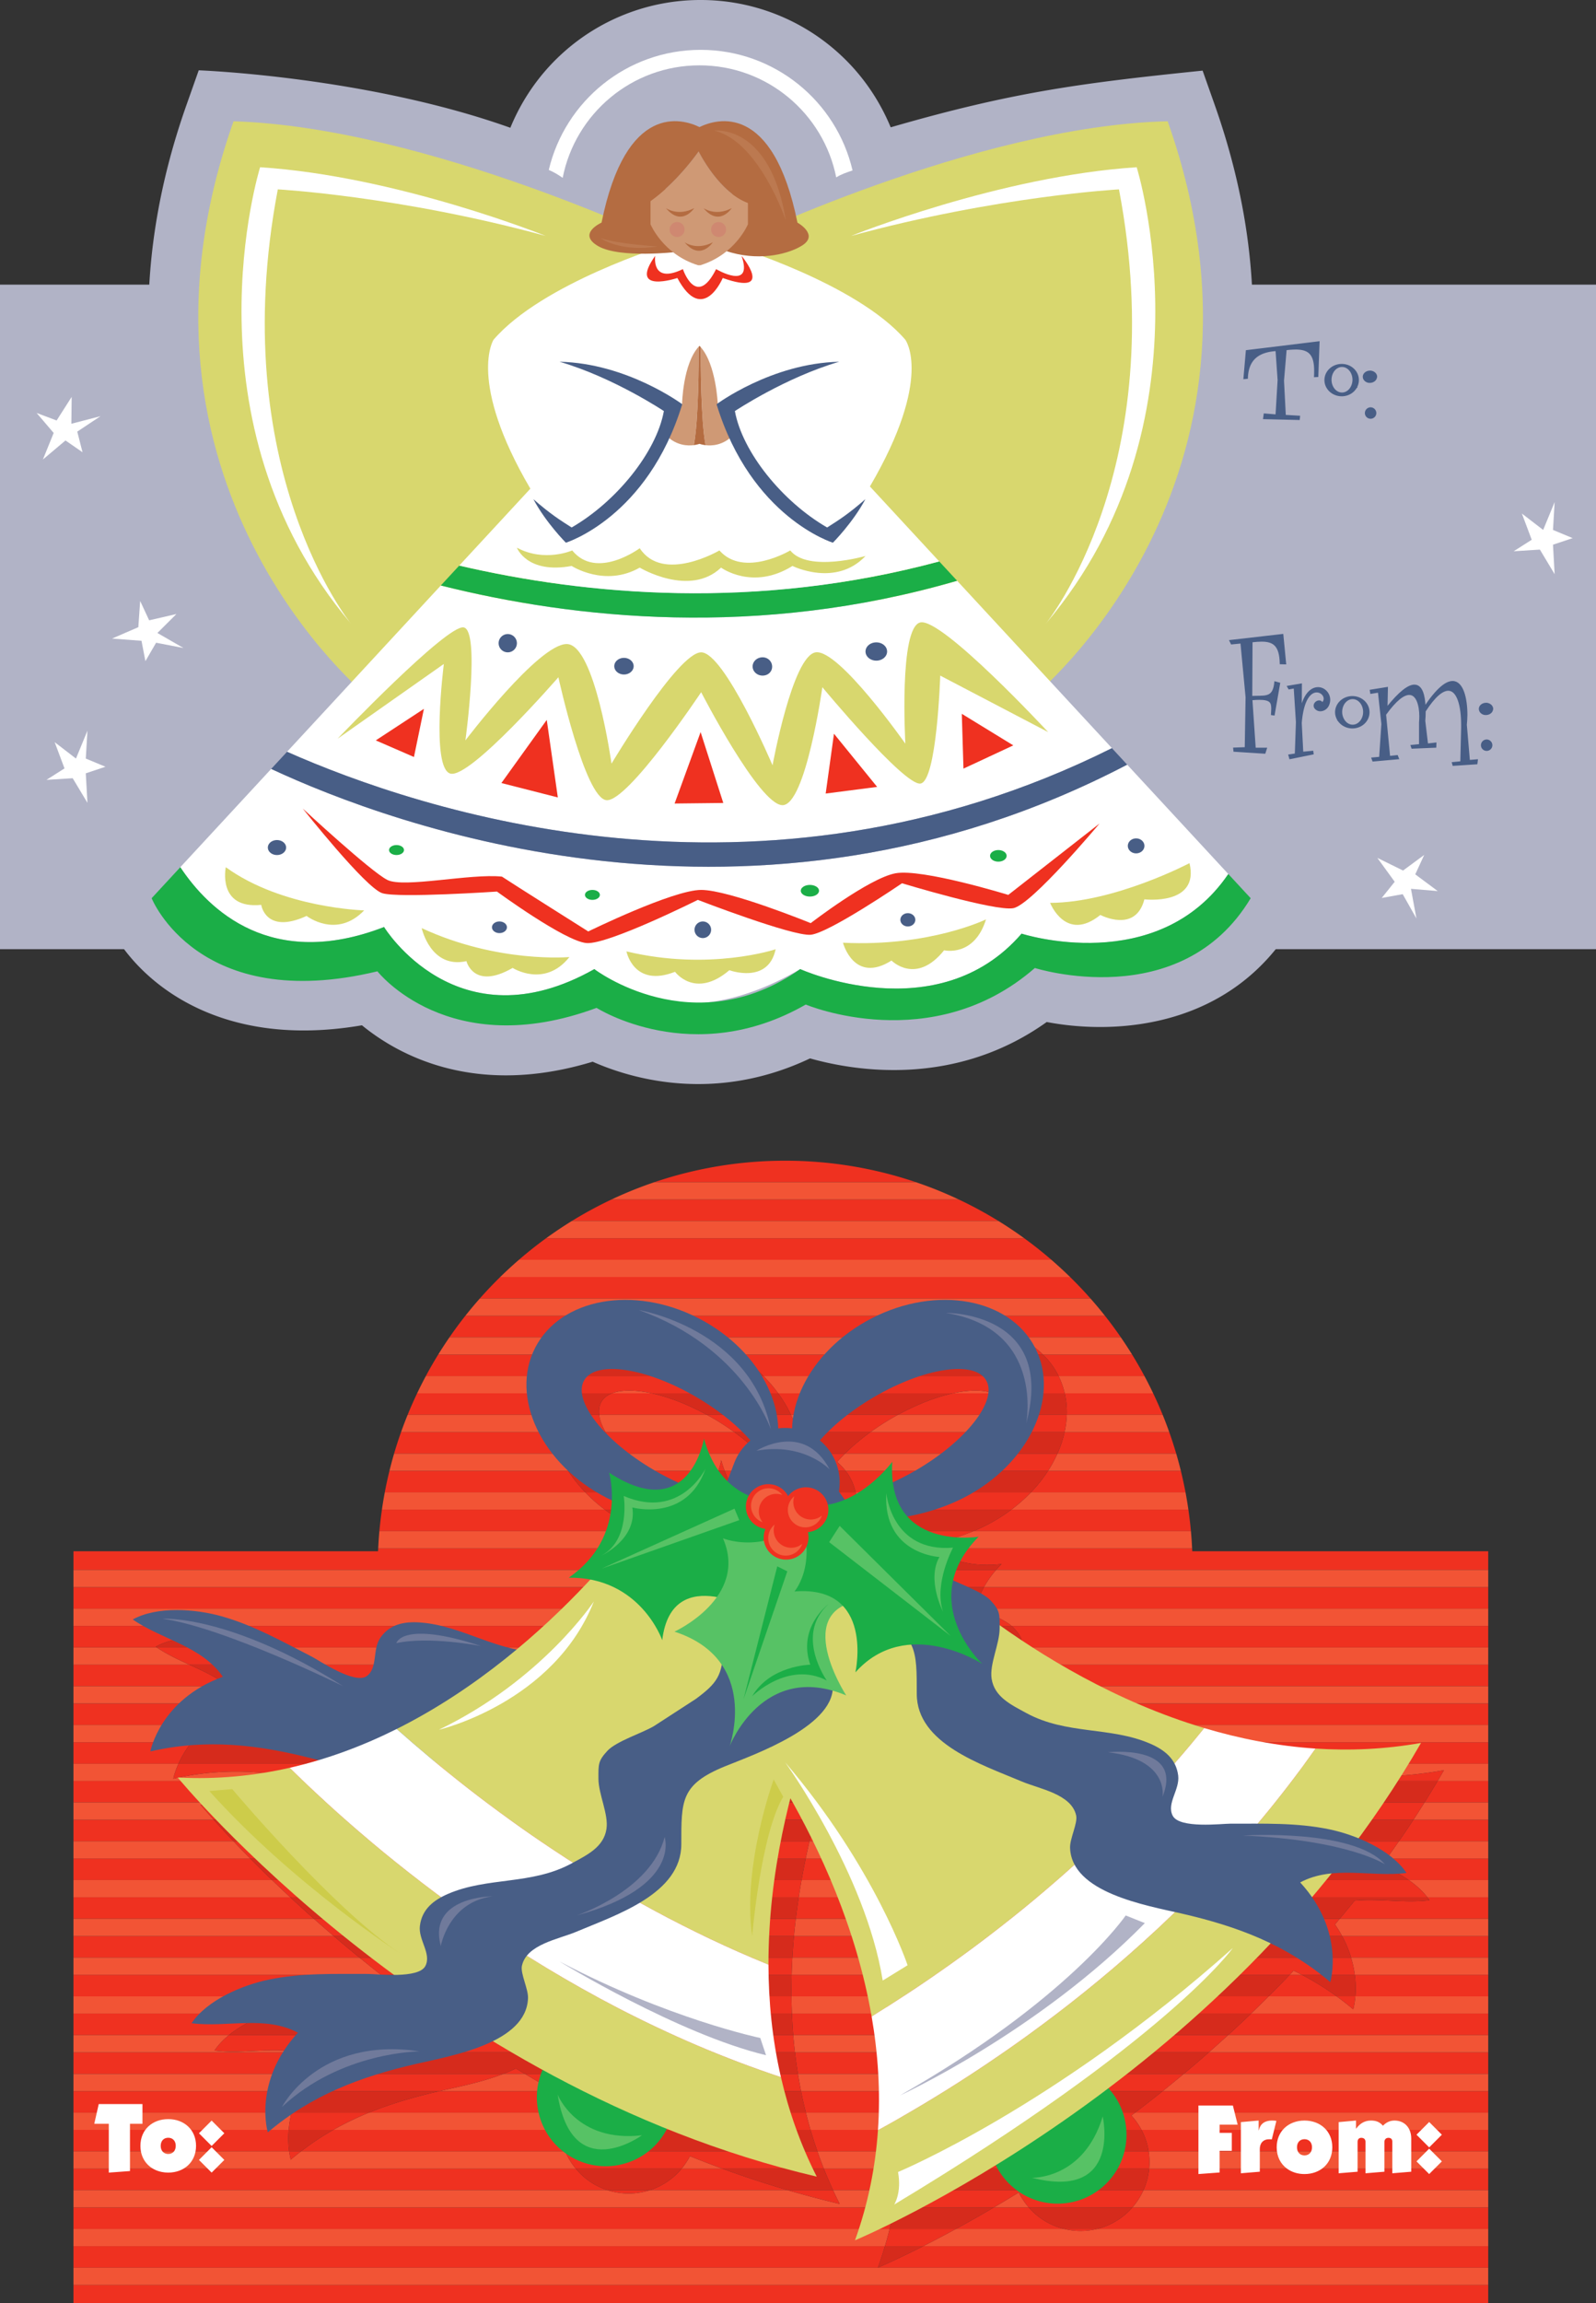 <svg xmlns="http://www.w3.org/2000/svg" width="374.457" height="540"><rect width="100%" height="100%" fill="#333333" stroke="none"/><path fill="#b1b3c6" d="M374.457 222.543H0V66.738h374.457v155.805"/><path fill="#b1b3c6" d="M131.61 12.82c-5.227 4.832-9.227 10.696-11.872 17.14-33.785-12.042-73.113-13.476-73.113-13.476l-2.848 8.055C37.38 42.621 34.81 59.27 34.81 74.352c0 40.832 18.867 70.183 31.804 85.5l-44.629 48.23 2.743 6.856c4.8 12.003 23.394 31.765 60.191 25.453 8.453 6.925 26.496 16.945 54.129 8.539 9.086 4.015 28.66 9.816 51.008-.774 10.472 2.953 33.953 6.867 55.527-8.531 16.445 3.129 43.234 1.387 57.875-23.016l4.508-7.515s-42.094-45.492-45.703-49.39c12.89-15.31 31.68-44.638 31.68-85.388 0-15.074-2.575-31.71-8.965-49.777l-2.82-7.98c-28.45 2.918-44.552 4.996-73.184 13.293-2.657-6.422-6.653-12.262-11.871-17.075A48.151 48.151 0 0 0 164.379 0a48.15 48.15 0 0 0-32.77 12.82"/><path fill="#485e86" d="m309.113 88.203-.62.031c.03-.457.03-.914.03-1.308 0-3.895-1.406-5.168-4.515-5.168a20 20 0 0 0-2.324.164l-.622 7.328.426 8.21 3.336.2-.062.621-8.215-.195.133-.95 2.78.227.49-8.246-.49-7c-3.667.23-6.71 1.668-6.87 6.512l-.656.062.558-6.41 16.914-2.062-.293 7.984"/><path fill="none" stroke="#485e86" stroke-width=".39" d="m309.113 88.203-.62.031c.03-.457.03-.914.03-1.308 0-3.895-1.406-5.168-4.515-5.168a20 20 0 0 0-2.324.164l-.622 7.328.426 8.21 3.336.2-.062.621-8.215-.195.133-.95 2.78.227.49-8.246-.49-7c-3.667.23-6.71 1.668-6.87 6.512l-.656.062.558-6.41 16.914-2.062zm0 0"/><path fill="#485e86" d="M317.344 90.148c-.375 1.204-1.332 2.079-2.48 2.079-1.473 0-2.65-1.442-2.65-3.172 0-1.77 1.177-3.207 2.65-3.207 1.472 0 2.652 1.437 2.652 3.207 0 .382-.067.75-.172 1.093.304.176.613.336.918.493a3.41 3.41 0 0 0 .367-1.524c0-1.996-1.703-3.597-3.828-3.597-2.13 0-3.864 1.601-3.864 3.597s1.735 3.602 3.864 3.602c1.543 0 2.855-.852 3.46-2.078a21.013 21.013 0 0 1-.917-.493"/><path fill="none" stroke="#485e86" stroke-width=".39" d="M317.344 90.148c-.375 1.204-1.332 2.079-2.48 2.079-1.473 0-2.65-1.442-2.65-3.172 0-1.77 1.177-3.207 2.65-3.207 1.472 0 2.652 1.437 2.652 3.207 0 .382-.067.75-.172 1.093.304.176.613.336.918.493a3.41 3.41 0 0 0 .367-1.524c0-1.996-1.703-3.597-3.828-3.597-2.13 0-3.864 1.601-3.864 3.597s1.735 3.602 3.864 3.602c1.543 0 2.855-.852 3.46-2.078a21.013 21.013 0 0 1-.917-.493zm0 0"/><path fill="#485e86" d="M322.879 88.496c-.098.621-.75 1.082-1.469 1.082h-.2c-.718-.066-1.276-.625-1.276-1.21v-.165c.101-.656.753-1.113 1.507-1.113h.164c.754.098 1.31.62 1.31 1.246 0 .031 0 .098-.036.16"/><path fill="none" stroke="#485e86" stroke-width=".39" d="M322.879 88.496c-.098.621-.75 1.082-1.469 1.082h-.2c-.718-.066-1.276-.625-1.276-1.21v-.165c.101-.656.753-1.113 1.507-1.113h.164c.754.097 1.31.62 1.31 1.246 0 .031 0 .098-.036.16zm0 0"/><path fill="#485e86" d="M321.574 97.984a1.137 1.137 0 0 1-1.148-1.144 1.16 1.16 0 0 1 1.148-1.145 1.16 1.16 0 0 1 1.145 1.145c0 .656-.524 1.144-1.145 1.144"/><path fill="none" stroke="#485e86" stroke-width=".39" d="M321.574 97.984a1.137 1.137 0 0 1-1.148-1.144 1.16 1.16 0 0 1 1.148-1.145 1.16 1.16 0 0 1 1.145 1.145c0 .656-.524 1.144-1.145 1.144zm0 0"/><path fill="#485e86" d="M300.453 155.547c-.101-4.121-1.508-5.3-4.453-5.3-.684 0-1.438.065-2.324.163l-.063 12.89v.067l1.18-.031c2.516-.035 4.055.062 4.383-3.371l.98.262-1.277 7.328-.488-.067c.03-.523.066-.98.066-1.375 0-1.468-.395-2.222-3.012-2.222-.492 0-1.078.03-1.8.097l.785 11.516h2.617l-.324 1.016-7.137-.457-.063-.59 2.715-.098.196-11.91-1.211-12.793-2.258.226-.324-.652 12.27-1.406.651 6.738-1.109-.031"/><path fill="none" stroke="#485e86" stroke-width=".39" d="M300.453 155.547c-.101-4.121-1.508-5.3-4.453-5.3-.684 0-1.438.065-2.324.163l-.063 12.89v.067l1.18-.031c2.516-.035 4.055.062 4.383-3.371l.98.262-1.277 7.328-.488-.067c.03-.523.066-.98.066-1.375 0-1.468-.395-2.222-3.012-2.222-.492 0-1.078.03-1.8.097l.785 11.516h2.617l-.324 1.016-7.137-.457-.063-.59 2.715-.098.196-11.91-1.211-12.793-2.258.226-.324-.652 12.27-1.406.651 6.738zm0 0"/><path fill="#485e86" d="M311.61 165.363c-.329.719-1.079 1.211-1.833 1.211-.394 0-.754-.133-1.082-.46a.926.926 0 0 1-.293-.653c0-.559.555-1.047 1.078-1.047.297 0 .56.133.723.488.39-.293.555-.683.555-1.078 0-.851-.817-1.668-1.832-1.668-1.442 0-3.242 1.668-3.7 7.364v-.036.036l.36 6.933 2.36-.226.062.488-5.332 1.082-.196-.723 1.504-.226.262-7.528-.523-8.113-1.274.23-.265-.46 3.078-.524-.035 5.988c.785-3.796 2.52-5.136 4.027-5.136 1.406 0 2.648 1.242 2.648 2.78 0 .427-.097.853-.293 1.278"/><path fill="none" stroke="#485e86" stroke-width=".39" d="M311.61 165.363c-.329.719-1.079 1.211-1.833 1.211-.394 0-.754-.133-1.082-.46a.926.926 0 0 1-.293-.653c0-.559.555-1.047 1.078-1.047.297 0 .56.133.723.488.39-.293.555-.683.555-1.078 0-.851-.817-1.668-1.832-1.668-1.442 0-3.242 1.668-3.7 7.364v-.036.036l.36 6.933 2.36-.226.062.488-5.332 1.082-.196-.723 1.504-.226.262-7.528-.523-8.113-1.274.23-.265-.46 3.078-.524-.035 5.988c.785-3.796 2.52-5.136 4.027-5.136 1.406 0 2.648 1.242 2.648 2.78 0 .427-.097.853-.293 1.278zm0 0"/><path fill="#485e86" d="M317.297 163.398c-2.129 0-3.863 1.606-3.863 3.598 0 .656.203 1.262.527 1.79a3.879 3.879 0 0 0 1.09-.333 3.598 3.598 0 0 1-.34-1.52c0-1.769 1.176-3.206 2.652-3.206 1.469 0 2.649 1.437 2.649 3.207 0 1.73-1.18 3.171-2.649 3.171-1.004 0-1.863-.675-2.312-1.652a3.879 3.879 0 0 1-1.09.332c.668 1.078 1.906 1.813 3.336 1.813 2.125 0 3.828-1.606 3.828-3.602 0-1.992-1.703-3.598-3.828-3.598"/><path fill="none" stroke="#485e86" stroke-width=".39" d="M317.297 163.398c-2.129 0-3.863 1.606-3.863 3.598 0 .656.203 1.262.527 1.79a3.879 3.879 0 0 0 1.09-.333 3.598 3.598 0 0 1-.34-1.52c0-1.769 1.176-3.206 2.652-3.206 1.469 0 2.649 1.437 2.649 3.207 0 1.73-1.18 3.171-2.649 3.171-1.004 0-1.863-.675-2.312-1.652a3.879 3.879 0 0 1-1.09.332c.668 1.078 1.906 1.813 3.336 1.813 2.125 0 3.828-1.606 3.828-3.602 0-1.992-1.703-3.598-3.828-3.598zm0 0"/><path fill="#485e86" d="m346.445 179.008-5.465.36-.132-.493 1.965-.195.195-7.953v-.817c0-4.48-1.012-8.148-3.207-8.148-1.371 0-3.203 1.41-5.496 4.972 0 .754-.032 1.54-.098 2.293l.656 5.496 1.961-.226-.031.816-5.465.23-.164-.491 1.965-.2v-5.265c.031-.457.066-.918.066-1.407 0-2.683-.754-5.234-2.554-5.234-1.309 0-3.141 1.309-5.63 4.774l.95 9.917 1.832-.199.23.59-5.855.524-.2-.555 1.802-.164.523-7.887-.816-7.558-1.801.292-.098-.585 3.863-.622-.101 4.778c3.078-3.863 5.137-5.336 6.512-5.336 1.703 0 2.324 2.293 2.421 5.105 2.88-4.32 5.004-5.957 6.543-5.957 2.356 0 3.274 3.926 3.274 7.723 0 .82-.067 1.605-.133 2.355l.723 8.442 1.863-.16-.098.785"/><path fill="none" stroke="#485e86" stroke-width=".39" d="m346.445 179.008-5.465.36-.132-.493 1.965-.195.195-7.953v-.817c0-4.48-1.012-8.148-3.207-8.148-1.371 0-3.203 1.41-5.496 4.972 0 .754-.032 1.54-.098 2.293l.656 5.496 1.961-.226-.031.816-5.465.23-.164-.491 1.965-.2v-5.265c.031-.457.066-.918.066-1.407 0-2.683-.754-5.234-2.554-5.234-1.309 0-3.141 1.309-5.63 4.774l.95 9.917 1.832-.199.23.59-5.855.524-.2-.555 1.802-.164.523-7.887-.816-7.558-1.801.292-.098-.585 3.863-.622-.101 4.778c3.078-3.863 5.137-5.336 6.512-5.336 1.703 0 2.324 2.293 2.421 5.105 2.88-4.32 5.004-5.957 6.543-5.957 2.356 0 3.274 3.926 3.274 7.723 0 .82-.067 1.605-.133 2.355l.723 8.442 1.863-.16zm0 0"/><path fill="#485e86" d="M350.14 166.215c0-.625-.554-1.149-1.308-1.246h-.164c-.75 0-1.406.46-1.504 1.113v.164c0 .59.559 1.145 1.277 1.211h.196c.722 0 1.375-.46 1.472-1.078.032-.066.032-.133.032-.164"/><path fill="none" stroke="#485e86" stroke-width=".39" d="M350.14 166.215c0-.625-.554-1.149-1.308-1.246h-.164c-.75 0-1.406.46-1.504 1.113v.164c0 .59.559 1.145 1.277 1.211h.196c.722 0 1.375-.46 1.472-1.078.032-.066.032-.133.032-.164zm0 0"/><path fill="#485e86" d="M349.945 174.719c0-.621-.523-1.145-1.144-1.145a1.16 1.16 0 0 0-1.145 1.145c0 .656.524 1.144 1.145 1.144.62 0 1.144-.488 1.144-1.144"/><path fill="none" stroke="#485e86" stroke-width=".39" d="M349.945 174.719c0-.621-.523-1.145-1.144-1.145a1.16 1.16 0 0 0-1.145 1.145c0 .656.524 1.144 1.145 1.144.62 0 1.144-.488 1.144-1.144zm0 0"/><path fill="#fff" d="m17.824 177.855-4.996-3.843 2.305 6.148-4.227 2.688 6.149-.383 3.46 5.765-.386-6.918 4.613-1.539-4.613-1.918.387-6.535-2.692 6.535m344.239-53.605-4.997-3.844 2.309 6.149-4.227 2.691 6.145-.387 3.46 5.766-.386-6.914 4.613-1.54-4.613-1.921.387-6.531-2.692 6.531M16.742 99.355l.074-6.3-3.53 5.535-4.692-1.766 4 4.688-2.528 6.226 5.297-4.465 4 2.766-1.234-4.84 5.453-3.62-6.84 1.776M36.93 148.41l4.465-4.445-6.399 1.476-2.113-4.543-.426 6.149-6.168 2.672 6.91.523.918 4.774 2.508-4.32 6.426 1.238-6.121-3.524m294.113 59.988 6.281.524-5.273-3.918 2.097-4.555-4.96 3.66-6.032-2.968 4.07 5.601-3.038 3.793 4.917-.887 3.22 5.7-1.282-6.95"/><path fill="#d8d76e" d="M157.625 57.52S100.238 29.863 54.793 28.434c-30.121 85.175 31.68 135.035 31.68 135.035l53.496-31.164m31.16-74.785s57.648-28.047 102.832-29.086c30.125 85.175-31.68 135.035-31.68 135.035l-53.492-31.164"/><path fill="#fff" d="M164.117 15.32c15.863 0 29.086 11.29 32.082 26.274 1.098-.723 2.465-1.172 3.828-1.63-3.773-16.202-18.297-28.276-35.648-28.276-17.309 0-31.805 12.011-35.625 28.156 1.144.476 2.223 1.125 3.262 1.855 2.957-15.035 16.203-26.379 32.101-26.379m96.762 160.094-36.317-39.246c-46.62 13.574-89.882 8.945-121.136 1.11l-36.078 38.988c31 13.73 110.703 40.472 193.53-.852"/><path fill="#fff" d="M264.46 179.285c-87.667 45.785-172.573 14.18-200.835 1l-21.32 23.043c6.754 10.16 21.457 24.207 47.804 14.024 0 0 17.141 28.043 49.34 9.867 0 0 17.137 18.176 48.301 0 0 0 32.2 14.543 51.934-8.313 0 0 31.945 10.317 48.504-13.98l-23.727-25.64"/><path fill="#485e86" d="m264.46 179.285-3.581-3.87c-82.828 41.323-162.531 14.581-193.531.85l-3.723 4.02c28.262 13.18 113.168 44.785 200.836-1"/><path fill="#1bae47" d="m224.563 136.168-4.196-4.531c-42.914 11.55-82.73 7.918-112.62.972l-4.321 4.668c31.254 7.836 74.515 12.465 121.136-1.109M88.55 227.738s16.75 21.422 51.419 8.57c0 0 22.59 14.41 49.078-.78 0 0 29.605 12.464 53.754-8.567 0 0 34.277 10.902 50.637-16.363l-5.25-5.672c-16.56 24.297-48.504 13.98-48.504 13.98-19.735 22.856-51.934 8.313-51.934 8.313-25.191 17.656-48.3 0-48.3 0-32.2 18.176-49.34-9.867-49.34-9.867-26.348 10.183-41.051-3.864-47.805-14.024l-6.727 7.27s10.906 27.265 52.973 17.14"/><path fill="#d8d76e" d="M79.203 173.203s25.707-26.875 29.602-26.098c3.898.782.39 26.489.39 26.489s17.14-22.59 23.762-22.59c6.621 0 10.516 28.043 10.516 28.043s15.582-26.098 21.035-26.098c5.453 0 16.75 26.489 16.75 26.489s4.672-25.708 10.125-26.489c5.453-.777 21.035 21.422 21.035 21.422s-1.559-27.266 3.504-28.433c5.066-1.168 29.996 25.71 29.996 25.71l-25.32-13.246s-.778 24.93-4.676 25.32c-3.895.387-22.98-22.593-22.98-22.593s-3.895 27.656-9.348 27.656c-5.453 0-19.086-26.488-19.086-26.488s-17.14 25.71-22.203 25.32c-5.063-.39-11.297-28.824-11.297-28.824s-20.645 23.762-25.317 22.594c-4.675-1.172-1.558-25.711-1.558-25.711l-24.93 17.527"/><path fill="#fff" d="M204.102 114.059c14.96-25.563 8.304-34.407 8.304-34.407C200.97 66.372 171.52 57.52 171.52 57.52h-.141c-8.234 7.398-15.246 0-15.246 0s-28.899 8.851-40.336 22.132c0 0-6.2 9.637 8.637 34.926l-16.688 18.031c29.89 6.946 69.707 10.579 112.621-.972l-16.265-17.578"/><path fill="#ef3120" d="M153.73 59.984s-1.039 6.754 6.493 3.118c0 0 3.117 9.347 7.789 0 0 0 8.828 5.195 5.972-3.118 0 0 8.051 9.61-4.414 5.196 0 0-4.672 11.164-10.644 0 0 0-11.688 3.894-5.196-5.196"/><path fill="#b46c41" d="M187.098 52.195c-5.746-28.363-18.977-24.351-22.98-22.402-4-1.95-17.231-5.961-22.981 22.402 0 0-5.844 2.598-.778 5.52 5.063 2.918 18.305 1.363 18.305 1.363l.652-3.508-4.418-15.582 9.22-8.468 9.218 8.468-4.414 15.582s-4.805 1.559 2.598 3.637c7.398 2.074 13.937.137 16.746-1.687 3.898-2.532-1.168-5.325-1.168-5.325"/><path fill="#cf9975" d="M163.91 35.512c-.992 1.398-5.48 7.492-11.285 11.625v5.449s2.922 7.074 11.168 9.605h.52c8.246-2.53 11.167-9.605 11.167-9.605v-5.012c-6.285-2.351-10.652-10.281-11.57-12.062"/><path fill="#b46c41" d="m179.7 40.926-1.821-5.711-13.566-4.543-13.051 1.555-3.504 8.18 1.168 8.96a26.427 26.427 0 0 0 3.699-2.23c5.805-4.133 10.293-10.227 11.285-11.625.918 1.781 5.285 9.71 11.57 12.062.852.317 1.739.54 2.66.625l1.56-7.273m-12.454 15.879s-2.922 4.476-6.625 0c0 0 2.793 2.011 6.625 0"/><path fill="#b46c41" d="M162.875 48.8s-2.922 4.481-6.625 0c0 0 2.793 2.013 6.625 0m8.809 0s-2.922 4.481-6.625 0c0 0 2.793 2.013 6.625 0"/><path fill="#fff" d="M199.695 55.313s34.797-14.024 66.996-16.102c0 0 18.696 59.727-21.293 106.988 0 0 29.602-36.355 17.137-101.797 0 0-28.566 1.559-62.84 10.91m-71.672.001S93.227 41.288 61.027 39.21c0 0-18.699 59.727 21.293 106.988 0 0-29.605-36.355-17.14-101.797 0 0 28.566 1.559 62.843 10.91"/><path fill="#cf8871" d="M160.613 53.816a1.754 1.754 0 1 1-3.508 0 1.753 1.753 0 0 1 3.508 0m9.739 0a1.754 1.754 0 1 1-3.508 0 1.753 1.753 0 0 1 3.508 0"/><path fill="#d8d76e" d="M52.977 203.328s-2.079 9.867 8.308 8.828c0 0 1.04 7.012 10.649 2.598 0 0 7.011 5.453 13.5-1.3 0 0-19.215-.517-32.457-10.126m45.964 14.282s2.075 9.609 10.493 7.742c0 0 1.687 6.882 10.843 1.59 0 0 7.489 4.777 13.32-2.551 0 0-16.742 1.53-34.656-6.782m48.036 5.454s1.687 8.601 11.402 4.789c0 0 4.695 6.476 12.75-.375 0 0 9.09 3.378 10.851-4.91 0 0-15.523 5.171-35.003.496m50.804-2.028s2.563 9.754 11.387 4.176c0 0 5.727 5.844 12.34-2.406 0 0 7.05 1.699 9.832-7.246 0 0-13.211 6.464-33.559 5.476m48.598-9.347s3.668 9.394 11.789 2.832c0 0 8.262 4.386 10.328-3.66 0 0 12.996 1.554 10.586-8.485 0 0-17.586 9.262-32.703 9.313"/><path fill="#ef3120" d="m257.992 193.07-21.426 16.75s-20.254-6.234-26.484-5.062c-6.234 1.168-19.867 11.683-19.867 11.683s-19.086-7.789-25.707-7.789c-6.621 0-26.488 9.739-26.488 9.739s-17.918-11.297-20.254-12.856c-7.403-.777-22.98 2.727-26.88.778-3.894-1.946-19.863-16.747-19.863-16.747s14.801 18.696 18.696 19.864c3.898 1.168 26.879-.39 26.879-.39s15.968 11.687 21.03 12.077c5.067.387 26.099-10.129 26.099-10.129s22.203 8.57 26.488 8.18c4.285-.39 21.422-12.074 21.422-12.074s21.816 6.62 26.101 5.844c4.285-.782 20.254-19.868 20.254-19.868"/><path fill="#1bae47" d="M94.785 199.305c0 .644-.785 1.168-1.754 1.168s-1.754-.524-1.754-1.168c0-.649.785-1.172 1.754-1.172s1.754.523 1.754 1.172m45.961 10.515c0 .645-.785 1.168-1.75 1.168-.969 0-1.754-.523-1.754-1.168 0-.644.785-1.168 1.754-1.168.965 0 1.75.524 1.75 1.168m51.418-.972c0 .75-.96 1.363-2.144 1.363-1.184 0-2.141-.613-2.141-1.363 0-.754.957-1.368 2.14-1.368 1.184 0 2.145.614 2.145 1.368m44.016-8.184c0 .754-.875 1.363-1.95 1.363-1.074 0-1.945-.609-1.945-1.363 0-.75.871-1.36 1.945-1.36 1.075 0 1.95.61 1.95 1.36"/><path fill="#485e86" d="M118.934 217.414c0 .754-.786 1.363-1.754 1.363-.97 0-1.75-.609-1.75-1.363s.78-1.363 1.75-1.363c.968 0 1.754.61 1.754 1.363m47.91.586a1.946 1.946 0 1 1-1.945-1.95 1.95 1.95 0 0 1 1.945 1.95m47.91-2.34c0 .863-.785 1.559-1.754 1.559-.965 0-1.75-.696-1.75-1.559 0-.86.785-1.555 1.75-1.555.969 0 1.754.696 1.754 1.555m53.754-17.332c0 .969-.871 1.754-1.95 1.754-1.074 0-1.945-.785-1.945-1.754s.871-1.754 1.946-1.754c1.078 0 1.949.785 1.949 1.754m-201.379.391c0 .969-.961 1.754-2.145 1.754-1.183 0-2.14-.786-2.14-1.754 0-.969.957-1.754 2.14-1.754 1.184 0 2.145.785 2.145 1.754"/><path fill="#ef3120" d="m117.637 183.594 10.644-14.805 2.598 18.18zm40.64 4.801 6.102-16.747 5.32 16.618zm37.391-16.36-1.945 14.024 12.074-1.559zm29.992-4.672.39 12.852 11.688-5.453zm-137.496 6.231 8.957 3.894 2.336-11.293zm0 0"/><path fill="#d8d76e" d="M121.273 128.41s2.336 6.235 12.852 4.285c0 0 7.79 5.063 15.969.39 0 0 11.687 7.013 19.086 0 0 0 7.402 5.454 16.75-.39 0 0 10.129 5.063 17.14-2.336 0 0-13.504 3.895-17.66-1.3 0 0-10.906 6.492-16.617 0 0 0-13.246 7.793-18.7-.52 0 0-10.124 7.531-15.84.52 0 0-6.491 2.855-12.98-.649"/><path fill="#cf9975" d="M163.93 81.285c-3.711 4.02-3.903 13.434-3.903 13.434l-3.504 7.594c2.27 2.144 4.782 2.246 6.27 2.05 1.133-6.054 1.152-19.515 1.137-23.078m1.61 23.094c-1.122-5.996-1.153-19.277-1.138-22.988 3.63 4.074 4 13.328 4 13.328l3.313 7.594c-2.223 2.097-4.672 2.242-6.176 2.066"/><path fill="#b46c41" d="M165.54 104.379c-.868-.106-1.423-.313-1.423-.313s-.512.192-1.324.297c1.133-6.054 1.152-19.515 1.137-23.078.062-.066.125-.137.187-.2.098.099.192.2.285.306-.015 3.71.016 16.992 1.137 22.988"/><path fill="#485e86" d="M131.29 84.816c15.878.348 28.776 9.961 28.776 9.961-8.117 26.563-27.3 32.465-27.3 32.465s-4.672-4.672-7.625-10.207c3.937 3.445 6.273 4.918 8.98 6.64 10.45-6.027 19.883-17.632 21.64-27.296 0 0-11.804-7.871-24.472-11.563m65.606 0c-15.88.348-28.774 9.961-28.774 9.961 8.113 26.563 27.297 32.465 27.297 32.465s4.672-4.672 7.625-10.207c-3.934 3.445-6.27 4.918-8.977 6.64-10.453-6.027-19.886-17.632-21.644-27.296 0 0 11.805-7.871 24.473-11.563"/><path fill="#bc7950" d="M167.625 30.64s13.047-1.75 16.746 21.036c0 0-6.23-18.504-16.746-21.035m-26.75 25.187s4.676 3.379 13.375 1.95c0 0-9.09-.52-13.375-1.95"/><path fill="#485e86" d="M121.273 150.809a2.142 2.142 0 1 1-4.284-.004 2.142 2.142 0 0 1 4.284.004m59.887 5.496c0 1.183-.95 2.097-2.242 2.097-1.29 0-2.336-.957-2.336-2.14 0-1.184 1.047-2.145 2.336-2.145 1.293 0 2.242 1.004 2.242 2.188m26.973-3.551c0 1.183-1.133 2.144-2.531 2.144-1.399 0-2.532-.96-2.532-2.144 0-1.184 1.133-2.14 2.532-2.14 1.398 0 2.53.956 2.53 2.14m-59.464 3.441c0 1.075-1.016 1.95-2.273 1.95-1.254 0-2.274-.875-2.274-1.95 0-1.074 1.02-1.949 2.274-1.949 1.257 0 2.273.875 2.273 1.95"/><path fill="#ef3120" d="M209.844 517.559H17.238v5.046H208.73c.422-1.683.79-3.367 1.114-5.046m54.347 1.5a16.073 16.073 0 0 1-6.8 3.546h91.78v-5.046h-83.483a16.552 16.552 0 0 1-1.497 1.5m-22.804-1.481c-.004-.008-.012-.012-.016-.02h-8.18a322.093 322.093 0 0 1-8.914 5.048h25.395a16.065 16.065 0 0 1-8.285-5.028M200.86 354.742c.464.684.933 1.324 1.394 1.926 1.754-.738 3.348-1.703 4.754-2.723h-6.047c-.027.27-.059.535-.102.797m30.688 2.798a40.713 40.713 0 0 1-3.152 1.456h51.023a93.77 93.77 0 0 0-.598-5.05H237.3a40.166 40.166 0 0 1-5.753 3.593m-82.613.613c-.426-.199-.856-.39-1.282-.613a39.908 39.908 0 0 1-5.75-3.594H89.61a97.908 97.908 0 0 0-.601 5.051h59.883c.02-.285.035-.57.043-.844m34.35 8.164c-.012-.097-.027-.195-.035-.296-.074.117-.14.23-.211.347.082-.015.164-.035.246-.05m-35.027-3.282H88.734c-.011.227-.027.45-.035.676H17.24v4.375h129.093a21.598 21.598 0 0 0 1.926-5.05m131.471.674-.035-.675h-60.308c6 5.219 15.605 3.664 15.605 3.664-.457.461-.883.926-1.285 1.387h115.465v-4.375H279.73M268.277 513.52h80.895v-5.051h-79.563a16.168 16.168 0 0 1-1.332 5.05m-74.987-5.05c.67 1.687 1.39 3.37 2.167 5.05h15.07c.254-1.69.461-3.374.621-5.05H193.29m-33.364 0a16.08 16.08 0 0 1-7.473 5.05h32.387a245.768 245.768 0 0 1-15.344-5.05h-9.57m-20.981 3.379a16.173 16.173 0 0 1-3.855-3.38H17.238v5.052H142.54a16.444 16.444 0 0 1-3.594-1.672m96.988-180.118c.144-1.152-.02-2.187-.532-3.062-.523-.895-1.37-1.555-2.48-1.988h-9.375c-3.895.86-8.367 2.57-12.899 5.05h25.286m-42.309 0a30.526 30.526 0 0 1 3-5.05h-14.047a31.077 31.077 0 0 1 3 5.05h8.047m-64.235-5.05H97.868a94.23 94.23 0 0 0-2.23 5.05h33.273a19.658 19.658 0 0 1 .48-5.05m120.902 5.05h22.5a91.262 91.262 0 0 0-2.234-5.05h-20.75a19.66 19.66 0 0 1 .484 5.05m-97.336-5.05h-9.375c-1.105.433-1.953 1.093-2.477 1.988-.511.875-.675 1.91-.53 3.062h25.284c-4.53-2.48-9.004-4.19-12.902-5.05m95.137 14.136h27.87a92.703 92.703 0 0 0-1.636-5.046h-24.555a25.855 25.855 0 0 1-1.68 5.046m-75.827-5.046h-30.2c.922 1.613 2.235 3.32 3.88 5.046h32.312c-1.703-1.703-3.719-3.41-5.992-5.046m25.98 5.046h32.316c1.645-1.726 2.958-3.433 3.88-5.046h-30.2c-2.273 1.636-4.285 3.343-5.996 5.046m-11.148-5.046c.476 1.68.765 3.37.855 5.046h3.297c.09-1.675.375-3.367.852-5.046h-5.004m-57.672 0H94.098a96.237 96.237 0 0 0-1.637 5.046h38.644a26.118 26.118 0 0 1-1.68-5.046m46.712 12.793a12.746 12.746 0 0 1 1.976-3.704h-8.086c.735 1.961 1.63 3.633 2.633 5.047h2.945l.528-1.344h.004m-25.766-3.702a59.19 59.19 0 0 0 7.086 4.855c.113.066.223.129.336.191h8.238c1.242-1.703 2.035-3.586 2.52-5.047h-18.18m91.504 5.047h36.277a101.564 101.564 0 0 0-1.097-5.047h-31.157a34.077 34.077 0 0 1-4.023 5.047m-28.485-2.133a26.84 26.84 0 0 0-.046 2.133h5.367c.113-.062.23-.125.34-.191a59.19 59.19 0 0 0 7.086-4.856h-27.735a12.726 12.726 0 0 1 2.348 5.047h10.82c1.172-1.246 1.82-2.133 1.82-2.133m-80.085-2.913h-41.93a93.363 93.363 0 0 0-1.098 5.046h47.051a33.825 33.825 0 0 1-4.023-5.047m72.683 186.805a96.05 96.05 0 0 0 1.633-5.016H17.238v5.047h331.934v-5.047H216.598c-6.66 3.372-10.61 5.016-10.61 5.016M126.586 393.16c1.14-.95 2.25-1.902 3.336-2.855h-12.625c3.031 1.101 6.074 2.195 9.289 2.855m125.391 2.195h97.195v-5.05h-105.11a190.014 190.014 0 0 0 7.915 5.05m-207.555-5.05H17.238v5.05h36.375c-2.75-2.097-5.972-3.57-9.191-5.05m34.121 4.515c.219.114.539.297.937.535h13.801c.242-1.699.356-3.52 1.32-4.925.028-.043.063-.082.094-.125H69.75c2.945 1.453 5.852 3.004 8.793 4.515m108.672 91.43h23.68a118.18 118.18 0 0 0-.684-5.05h-23.695c.199 1.679.425 3.363.699 5.05m-111.934-3.262c-1.672-.89-3.394-1.449-5.156-1.789H17.238v5.051h55.399a31.765 31.765 0 0 1 2.644-3.262m45.742 1.985c-.941.465-1.925.886-2.937 1.277h5.066c-.715-.426-1.425-.848-2.129-1.277m156.704 1.277h71.445v-5.05h-65.547a292.7 292.7 0 0 1-5.898 5.05m10.203-74.68c2.43.723 4.902 1.375 7.41 1.961h53.832v-5.047h-70.348a137.602 137.602 0 0 0 9.106 3.086m-242.989-3.086H17.238v5.047h24.63a24.498 24.498 0 0 1 3.073-5.047M186.11 477.16h23.398c-.324-1.7-.668-3.387-1.055-5.05h-22.648c.07 1.675.168 3.359.304 5.05m-123.121-5.05h-45.75v5.05h36.469c2.645-2.16 5.984-3.851 9.281-5.05m225.149 5.05h61.035v-5.05h-55.64a291.9 291.9 0 0 1-5.395 5.05M91.402 399.395h-3.87c1.57.488 2.98.613 3.87 0m177.731 5.05h80.039v-5.05h-90.14a166.727 166.727 0 0 0 10.1 5.05m-211.464-4.914c-.031-.047-.07-.09-.102-.136H17.238v5.05h31.664c2.27-1.86 5.141-3.593 8.766-4.914M266.32 495.34h82.852v-5.05h-76.379a331.913 331.913 0 0 1-6.473 5.05m-77.71-1.926c.148.64.312 1.281.472 1.926h22.477a113.47 113.47 0 0 0-.282-5.05h-23.336c.207 1.038.43 2.081.668 3.124M132.68 491.7c-.856-.466-1.703-.938-2.547-1.41H103.09c-5.84 1.339-11.328 2.933-16.527 5.05h45.039a15.925 15.925 0 0 1 1.078-3.64m-62.43-1.41H17.238v5.05h51.164a26.398 26.398 0 0 1 1.848-5.05M36.531 386.102c5.742-3.168 14.707-2.47 20.817-.754.992.277 1.972.586 2.937.918h74.11a191.368 191.368 0 0 0 5.199-5.051H17.238v5.05h19.547c-.082-.054-.172-.109-.254-.163m201.293-4.43c1.696 1.832 2.028 2.703 2.09 4.594h109.258v-5.051H237.34c.176.148.344.3.484.457m-93.929-4.93a25.492 25.492 0 0 0-5.067-.441 25.154 25.154 0 0 0 4.711-4.172H17.24v5.047h126.245c.133-.145.278-.293.41-.434m85.109.196c.172.078.351.156.535.238h119.633v-5.047H230.859a18.274 18.274 0 0 0-1.855 4.808m40.488 127.493h79.68v-5.051H267.82a16.02 16.02 0 0 1 1.672 5.05m-191.297-5.05a64.714 64.714 0 0 0-7.582 5.05h62.012a16.366 16.366 0 0 1-1.219-5.05h-53.21m-10.466 0H17.238v5.05H67.84a23.402 23.402 0 0 1-.11-5.05m124.06 5.051h19.66c.089-1.692.148-3.375.16-5.051h-21.442a105.093 105.093 0 0 0 1.621 5.05M349.172 540v-4.266H17.238V540h331.934m-98.109-240.59h-133.7a97.652 97.652 0 0 0-4.797 5.05h143.297a96.084 96.084 0 0 0-4.8-5.05M68.098 444.84h-50.86v5.05H73.66a321.62 321.62 0 0 1-5.562-5.05m267.285.695c-5.766.738-11.82-.465-17.574.11a252.285 252.285 0 0 1-3.489 4.246h34.852v-5.051h-14.285c.172.226.34.46.496.695m-148.668 4.355h14.683a178.525 178.525 0 0 0-2.117-5.05h-11.883c-.253 1.664-.48 3.348-.683 5.05M58.707 435.754H17.238v5.047h46.59a296.026 296.026 0 0 1-5.121-5.047m129.359 5.046h9.375a190.81 190.81 0 0 0-2.464-5.046h-5.938c-.348 1.656-.672 3.34-.973 5.047m136.067-3.387c2.234.91 4.441 2.04 6.387 3.387h18.652v-5.047h-23.828c-.403.555-.801 1.11-1.211 1.66M164.918 313.55h49.363c8.703-3.25 17.633-3.109 24.442 0h24.25a92.462 92.462 0 0 0-3.73-5.05h-150.06a94.484 94.484 0 0 0-3.726 5.05h35.023c6.81-3.109 15.739-3.25 24.438 0m20.766 153.485c0 .344.015.692.015 1.035h21.762a142.85 142.85 0 0 0-1.438-5.05h-20.28a151.772 151.772 0 0 0-.06 4.015m-96.3-4.015H17.238v5.05h78.75a329.654 329.654 0 0 1-6.605-5.05m228.613 5.05h31.176v-5.05h-31.309c.258 1.984.242 3.707.133 5.05m-15.406-5.05a275.56 275.56 0 0 1-4.934 5.05h15.95a65.731 65.731 0 0 0-8.149-5.05h-2.867m-62.285-172.7h-112.18a95.788 95.788 0 0 0-6.367 5.051h124.914a96.807 96.807 0 0 0-6.367-5.05M73.352 420.875c2.3-.52 4.562-1.121 6.785-1.79l-1.114-.292a144.383 144.383 0 0 0-5.125-1.219h-56.66v5.047h45.946a96.884 96.884 0 0 0 10.168-1.746m260.867 1.746h14.953v-5.047h-11.867a237.689 237.689 0 0 1-3.086 5.047m-143.387 5.399c-.309 1.21-.61 2.445-.902 3.695h2.933c-.68-1.266-1.36-2.504-2.031-3.695m137.378 3.695h20.962v-5.055h-17.547a233.182 233.182 0 0 1-3.414 5.055M50.125 426.66H17.238v5.055H54.79c-1.902-2-3.457-3.703-4.664-5.055m134.089-154.515a95.503 95.503 0 0 0-30.723 5.046h61.442a95.479 95.479 0 0 0-30.72-5.046M78.293 453.93H17.238v5.05h67.098a340.287 340.287 0 0 1-6.043-5.05m107.617 5.05h18.828c-.57-1.71-1.16-3.394-1.773-5.05h-16.68a151.92 151.92 0 0 0-.375 5.05m131.086 0h32.176v-5.05h-34.285a26.822 26.822 0 0 1 2.11 5.05M130.95 322.398a18.467 18.467 0 0 1 3.554-4.808h-31.688a93.443 93.443 0 0 0-2.906 5.05h30.922c.043-.081.074-.16.117-.242m75.348-4.808h-33.395a38.123 38.123 0 0 1 6.223 5.05h20.95a38.458 38.458 0 0 1 6.222-5.05m41.957 4.808.113.243h20.149a96.07 96.07 0 0 0-2.903-5.051H244.7a18.556 18.556 0 0 1 3.555 4.808m-23.31-41.168h-81.46a96.046 96.046 0 0 0-9.325 5.051h100.106c-3-1.847-6.11-3.535-9.32-5.05"/><path fill="#f25435" d="M17.238 535.734h331.93v-4.039H17.238Zm232.434-13.129h-25.395a294.725 294.725 0 0 1-7.68 4.043h132.575v-4.043H257.39c-2.54.625-5.192.622-7.72 0m-40.94 0H17.238v4.043h190.383a91.497 91.497 0 0 0 1.11-4.043m1.796-9.085h-15.07a96.693 96.693 0 0 0 1.55 3.214 228.29 228.29 0 0 1-12.167-3.214h-32.387a16.212 16.212 0 0 1-9.914 0H17.24v4.039h192.605a98.46 98.46 0 0 0 .683-4.04m28.499.528a341.048 341.048 0 0 1-5.836 3.512h8.18a16.199 16.199 0 0 1-2.344-3.512m26.661 3.512h83.484v-4.04h-80.895a16.184 16.184 0 0 1-2.59 4.04M161.21 506.695a16.841 16.841 0 0 1-1.284 1.774h9.57a255.544 255.544 0 0 1-7.633-2.93c-.203.39-.418.777-.652 1.156m32.079 1.774h17.858c.086-.875.164-1.75.223-2.621.035-.477.05-.946.078-1.418h-19.66c.469 1.347.969 2.695 1.5 4.039m76.321 0h79.562v-4.04h-79.68a16.08 16.08 0 0 1 .117 4.04m-136.984-4.039H70.613a60.05 60.05 0 0 0-2.394 1.925s-.211-.703-.38-1.925h-50.6v4.039h117.85a16.31 16.31 0 0 1-2.464-4.04m132.82-8.421c.075.082.153.164.227.246.855.976 1.57 2.027 2.148 3.125h81.352v-4.04H266.32c-.289.224-.586.45-.875.669m-197.043-.668H17.238v4.039H67.73c.102-1.238.31-2.594.672-4.04m63.2.001h-45.04a71.033 71.033 0 0 0-8.367 4.039h53.211a15.947 15.947 0 0 1 .196-4.04m58.566 4.04h21.441c.008-1.352-.008-2.7-.05-4.04h-22.477c.336 1.349.691 2.692 1.086 4.04m-2.227-9.089h23.336c-.105-1.353-.23-2.7-.382-4.04h-23.68c.219 1.344.457 2.691.726 4.04m-64.789-4.04h-5.066c-5.18 2.004-11.043 3.133-14.992 4.04h-.004 27.043c-2.371-1.33-4.7-2.68-6.98-4.04m-50.516 0H17.238v4.04H70.25a28.536 28.536 0 0 1 2.387-4.04m200.156 4.04h76.379v-4.04h-71.445a308.254 308.254 0 0 1-4.934 4.04m-222.461-9.52c.883-1.32 2.043-2.524 3.375-3.61H17.238v4.04h52.887c-6.398-1.24-13.277.405-19.793-.43m136.184.43h23.695c-.106-.673-.207-1.345-.32-2.012-.118-.68-.254-1.352-.383-2.028h-23.399c.11 1.344.25 2.692.407 4.04m97.109 0h65.547v-4.04h-61.035a323.077 323.077 0 0 1-4.512 4.04M68.477 470.535c7.68-1.59 15.398-1.297 23.18-1.324.902 0 3.495.254 6.183.234-.625-.457-1.235-.918-1.852-1.375h-78.75v4.04h45.75a40.145 40.145 0 0 1 5.489-1.575m249.023.582a65.822 65.822 0 0 0-3.895-3.047h-15.949a307.07 307.07 0 0 1-4.125 4.04h55.64v-4.04h-31.175c-.156 1.91-.496 3.047-.496 3.047m-131.695.993h22.648a145.16 145.16 0 0 0-.992-4.04h-21.762c.016 1.34.051 2.688.106 4.04M84.336 458.98H17.238v4.04h72.145c-1.73-1.36-3.41-2.704-5.047-4.04m219.187 3.067-.933.973h2.867a74.52 74.52 0 0 0-1.934-.973m-117.781.973h20.281c-.414-1.364-.84-2.708-1.285-4.04H185.91c-.074 1.34-.129 2.688-.168 4.04m132.121 0h31.309v-4.04h-32.176c.43 1.43.707 2.786.867 4.04m-131.578-9.09h16.68a173.888 173.888 0 0 0-1.567-4.04h-14.683c-.16 1.337-.305 2.684-.43 4.04m126.93-2.715c.633.914 1.187 1.82 1.672 2.715h34.285v-4.04H314.32c-.367.442-.734.887-1.105 1.325M73.66 449.89H17.238v4.04h61.055a348.108 348.108 0 0 1-4.633-4.04m-9.832-9.09h-46.59v4.04h50.86a314.429 314.429 0 0 1-4.27-4.04m271.059 4.04h14.285v-4.04H330.52c1.707 1.184 3.214 2.532 4.367 4.04m-147.489 0h11.883a197.021 197.021 0 0 0-1.84-4.04h-9.375c-.238 1.337-.46 2.68-.668 4.04M54.79 431.715H17.237v4.039h41.469a322.618 322.618 0 0 1-3.918-4.04m140.189 4.04c-.704-1.39-1.407-2.73-2.114-4.04h-2.933a177.407 177.407 0 0 0-.89 4.04h5.937m130.367 0h23.828v-4.04H328.21a257.646 257.646 0 0 1-2.867 4.04M47.078 423.152c5.52.301 10.887.09 16.106-.53H17.238v4.038h32.887c-2.004-2.234-3.047-3.508-3.047-3.508m284.547 3.508h17.547v-4.039h-14.953a246.125 246.125 0 0 1-2.594 4.04m-17.59-10.294c8.02.528 16.3.184 24.754-1.32-.492.848-.984 1.687-1.484 2.527h11.867v-4.043H295.34c6.031 1.414 12.277 2.414 18.695 2.836m-273.371.676s.262-1.426 1.203-3.512H17.238v4.043h56.66c-11.16-2.441-21.77-3.168-33.234-.531m238.16-8.559h70.348v-4.039h-80.04c3.13 1.43 6.36 2.785 9.692 4.04m-229.922-4.04H17.238v4.04h27.703a25.884 25.884 0 0 1 3.961-4.04m4.711-9.09H17.238v4.04h40.328c-1.128-1.598-2.472-2.91-3.953-4.04m205.418 4.04h90.14v-4.04h-97.194a184.646 184.646 0 0 0 7.054 4.04m-171.5 0h3.871c.008-.008.02-.012.032-.02 1.28-.922 1.62-2.414 1.847-4.02h-13.8c1.8 1.067 5.195 3.153 8.05 4.04m7.164-9.09c2.223-3.133 5.582-3.746 9.168-3.5 4.754.324 9.078 1.918 13.434 3.5h12.625c1.547-1.352 3.035-2.7 4.473-4.04h-74.11c3.262 1.122 6.387 2.524 9.465 4.04h24.945m145.231-2.855c1.324.94 2.71 1.898 4.137 2.855h105.109v-4.04H239.914c.008.356.012.743.012 1.184m-203.141-1.183H17.238v4.039h27.184c-2.64-1.211-5.27-2.442-7.637-4.04m200.555-5.05h111.832v-4.04H229.539c2.668 1.192 6.043 2.544 7.8 4.04m-93.855-4.039H17.238v4.039h122.356a190.517 190.517 0 0 0 3.89-4.04m87.376-5.046h118.312v-4.043H233.707a23.342 23.342 0 0 0-2.848 4.043m-84.527-4.043H17.238v4.043H143.54a22.094 22.094 0 0 0 2.793-4.043m71.948-6.136c.352.394.723.753 1.106 1.085h60.308a98.696 98.696 0 0 0-.277-4.039h-51.023a49.802 49.802 0 0 1-10.114 2.953m-69.391-2.953H89.009a98.714 98.714 0 0 0-.274 4.04h59.524c.351-1.415.547-2.778.633-4.04m14.323-6.305c1.133-.765 2.058-1.742 2.816-2.785h-8.238a60.573 60.573 0 0 0 5.422 2.785m50.308-.105a67.072 67.072 0 0 0 5.188-2.68h-5.367c.011.946.074 1.84.18 2.68m23.776 1.359h41.52a97.777 97.777 0 0 0-.668-4.039h-36.277a37.496 37.496 0 0 1-4.574 4.04m-62.633-1.649.937-2.39h-2.945a18.3 18.3 0 0 0 2.008 2.39m36.902-2.391h-10.82c.191.883.297 1.793.297 2.735 0 .441-.035.875-.086 1.304h6.047a32.118 32.118 0 0 0 4.562-4.039m-74.242 0h-47.05a91.61 91.61 0 0 0-.669 4.04h52.293a37.207 37.207 0 0 1-4.574-4.04m108.57-5.046h31.157a93.267 93.267 0 0 0-1.09-4.044h-27.871a29.998 29.998 0 0 1-2.196 4.043m-49.492-2.078c.742.614 1.41 1.313 1.996 2.078h27.735a44.806 44.806 0 0 0 4.426-4.043h-32.317a35.2 35.2 0 0 0-1.84 1.965m-27.199-.433c.242.89.52 1.715.82 2.511h8.086a12.842 12.842 0 0 1 1.989-2.078 33.897 33.897 0 0 0-1.844-1.965h-32.313a44.368 44.368 0 0 0 4.426 4.043h18.18c.484-1.468.656-2.511.656-2.511m-38.102-1.532H92.461a93.217 93.217 0 0 0-1.086 4.043h41.93a29.598 29.598 0 0 1-2.2-4.043m56.872.493a13.15 13.15 0 0 1 1.625-.118c.55 0 1.09.051 1.62.118.005-.164.016-.329.028-.493h-3.297c.008.164.02.329.023.493m61.797-5.539h24.555a89.516 89.516 0 0 0-1.535-4.04h-22.5a22.13 22.13 0 0 1-.52 4.04m-40.726-3.137a60.363 60.363 0 0 0-4.805 3.137h30.2c.824-1.442 1.34-2.81 1.492-4.04h-25.286c-.53.29-1.066.59-1.601.903m-16.945 3.137a26.59 26.59 0 0 1 1.523-4.04h-8.047a26.987 26.987 0 0 1 1.52 4.04h5.004m-24.642-3.137a60.88 60.88 0 0 0-1.6-.903h-25.286c.153 1.23.668 2.598 1.492 4.04h30.2a60.363 60.363 0 0 0-4.805-3.137m-38.551-.903H95.637a94.532 94.532 0 0 0-1.54 4.04h35.329a22.464 22.464 0 0 1-.516-4.04m1.922-9.09H99.91a93.042 93.042 0 0 0-2.043 4.04h31.524c.32-1.387.8-2.739 1.441-4.04m92.715 4.04h9.375c-2.227-.88-5.52-.852-9.375 0m-79.965 0h9.375c-3.852-.852-7.144-.88-9.375 0m106.227 0h20.75a88.822 88.822 0 0 0-2.043-4.04h-20.149a18.404 18.404 0 0 1 1.442 4.04m-49.735-4.04h-20.949a35.019 35.019 0 0 1 3.453 4.04h14.047a34.599 34.599 0 0 1 3.45-4.04m44.625-5.05h20.913a96.933 96.933 0 0 0-2.64-4.04h-24.25c2.25 1.028 4.273 2.38 5.976 4.04m-104.219-4.04h-35.023a93.12 93.12 0 0 0-2.64 4.04h31.687c1.703-1.66 3.723-3.012 5.976-4.04m32.422 4.04h33.395a41.585 41.585 0 0 1 3.672-2.137 40.59 40.59 0 0 1 4.312-1.902h-49.363a41 41 0 0 1 4.316 1.902c1.278.66 2.5 1.375 3.668 2.137m82.961-13.13H112.566a95.37 95.37 0 0 0-3.382 4.04h150.058a92.43 92.43 0 0 0-3.379-4.04m-9.191-9.089H121.758a95.56 95.56 0 0 0-4.395 4.04h133.7a97.538 97.538 0 0 0-4.391-4.04m-12.406-9.09H134.16a97.183 97.183 0 0 0-6.035 4.04h112.18a97.272 97.272 0 0 0-6.04-4.04m-19.331-9.09h-61.442a95.452 95.452 0 0 0-10.008 4.04h81.461a95.516 95.516 0 0 0-10.011-4.04"/><path fill="#d62b1c" d="M241.387 517.578a16.065 16.065 0 0 0 8.285 5.027h7.719a16.073 16.073 0 0 0 8.296-5.046h-24.316c.004.008.012.011.016.02m-31.543-.02a94.218 94.218 0 0 1-1.114 5.046h15.547a322.093 322.093 0 0 0 8.914-5.046h-23.347m21.703-160.019a40.166 40.166 0 0 0 5.754-3.595h-30.293c-1.406 1.02-3 1.985-4.754 2.723a42.01 42.01 0 0 1-1.395-1.926c.043-.262.075-.527.102-.797h-59.059a39.908 39.908 0 0 0 5.75 3.594c.426.223.856.414 1.282.613a21.65 21.65 0 0 1-.043.844h79.504a40.713 40.713 0 0 0 3.152-1.457m-85.215 10.547h87.375c.402-.461.828-.926 1.285-1.387 0 0-9.605 1.555-15.605-3.664h-71.13a21.598 21.598 0 0 1-1.925 5.05"/><path fill="#d62b1c" d="M183.285 366.316c-.082.016-.164.036-.246.051.07-.117.137-.23.211-.347.008.101.023.199.035.296m-13.789 142.153a245.768 245.768 0 0 0 15.344 5.05h10.617a100.728 100.728 0 0 1-2.168-5.05h-23.793m41.031 5.051h57.75a16.168 16.168 0 0 0 1.332-5.051h-58.46a94.726 94.726 0 0 1-.622 5.05m-50.601-5.05H135.09a16.173 16.173 0 0 0 3.855 3.379 16.444 16.444 0 0 0 3.594 1.672h9.914a16.08 16.08 0 0 0 7.473-5.051m75.476-179.801c.512.875.676 1.91.532 3.062h14.359a19.66 19.66 0 0 0-.484-5.05h-16.887c1.11.433 1.957 1.093 2.48 1.988m-24.754 3.062c4.532-2.48 9.004-4.19 12.899-5.05h-26.922a30.526 30.526 0 0 0-3 5.05h17.023m-69.543-3.062c.524-.895 1.372-1.555 2.477-1.988h-14.191a19.658 19.658 0 0 0-.48 5.05h11.663c-.144-1.152.02-2.187.531-3.062m44.473 3.062a31.077 31.077 0 0 0-3-5.05h-29.621c3.898.86 8.371 2.57 12.902 5.05h19.72"/><path fill="#ef3120" d="M142.066 335.77h-12.64a26.118 26.118 0 0 0 1.68 5.046h14.84c-1.645-1.726-2.958-3.433-3.88-5.046"/><path fill="#d62b1c" d="M230.563 340.816h17.53a25.855 25.855 0 0 0 1.68-5.046h-15.332c-.921 1.613-2.234 3.32-3.879 5.046m-39.312 0h6.996c1.711-1.703 3.723-3.41 5.996-5.046h-12.14a23.007 23.007 0 0 0-.852 5.046m-4.152-5.046h-14.832c2.273 1.636 4.289 3.343 5.992 5.046h9.695a23.014 23.014 0 0 0-.855-5.046m31.952 13.945c-.109.066-.226.129-.34.191h23.165a34.077 34.077 0 0 0 4.023-5.047h-19.761a59.19 59.19 0 0 1-7.086 4.856m-50.501-4.855c-.484 1.46-1.277 3.343-2.519 5.046h6.63c-1.005-1.414-1.9-3.086-2.634-5.047h-1.476m9.562.001a12.746 12.746 0 0 0-1.976 3.702h-.004l-.528 1.344h25.145a12.726 12.726 0 0 0-2.348-5.047h-20.289m-20.656 4.856a59.19 59.19 0 0 1-7.086-4.856h-17.066a33.825 33.825 0 0 0 4.023 5.047h20.465a14.669 14.669 0 0 1-.336-.191"/><path fill="#ef3120" d="M213.39 347.773s-.648.887-1.82 2.133h1.774c-.012-.68 0-1.386.047-2.133"/><path fill="#d62b1c" d="M205.988 531.664s3.95-1.644 10.61-5.016h-8.977a96.05 96.05 0 0 1-1.633 5.016M78.543 394.82c-2.941-1.511-5.848-3.062-8.793-4.515H44.422c3.219 1.48 6.441 2.953 9.191 5.05H79.48a19.49 19.49 0 0 0-.937-.535"/><path fill="#ef3120" d="M126.586 393.16c-3.215-.66-6.258-1.754-9.29-2.855h-22.6c-.032.043-.067.082-.094.125-.965 1.406-1.079 3.226-1.32 4.925h158.695a190.014 190.014 0 0 1-7.914-5.05H129.922a166.83 166.83 0 0 1-3.336 2.855"/><path fill="#d62b1c" d="M210.895 486.25h66.832a292.7 292.7 0 0 0 5.898-5.05h-73.414c.262 1.671.492 3.35.684 5.05m-89.872-1.277c.704.43 1.414.851 2.13 1.277h64.062c-.274-1.688-.5-3.371-.7-5.05H70.126c1.762.34 3.484.898 5.156 1.788a31.765 31.765 0 0 0-2.644 3.262h45.449a35.608 35.608 0 0 0 2.937-1.277m-79.157-71.442H295.34a128.743 128.743 0 0 1-7.41-1.96c-3.11-.93-6.14-1.97-9.106-3.087H44.941a24.498 24.498 0 0 0-3.074 5.047m143.938 58.579H62.988c-3.297 1.199-6.636 2.89-9.281 5.05h132.402a130.629 130.629 0 0 1-.304-5.05m23.703 5.05h78.629a291.9 291.9 0 0 0 5.394-5.05h-85.078c.387 1.663.73 3.35 1.055 5.05"/><path fill="#ef3120" d="M87.531 399.395H57.566c.032.046.07.09.102.136-3.625 1.32-6.496 3.055-8.766 4.914h220.23a166.727 166.727 0 0 1-10.1-5.05H91.401c-.89.613-2.3.488-3.87 0"/><path fill="#d62b1c" d="M103.09 490.29H70.25a26.398 26.398 0 0 0-1.848 5.05h18.16c5.2-2.117 10.688-3.711 16.528-5.05m29.59 1.41a15.925 15.925 0 0 0-1.078 3.64h57.48c-.16-.645-.324-1.285-.473-1.926-.238-1.043-.46-2.086-.668-3.125h-57.808c.844.473 1.691.945 2.547 1.41m78.879 3.641h54.761a331.913 331.913 0 0 0 6.473-5.05h-61.516c.13 1.675.227 3.355.282 5.05m-77.164-109.074h105.52c-.063-1.891-.395-2.762-2.09-4.594a4.963 4.963 0 0 0-.485-.457h-97.746a191.368 191.368 0 0 1-5.2 5.05m-77.046-.917c-6.11-1.715-15.075-2.414-20.817.754.082.054.172.109.254.164h23.5a52.324 52.324 0 0 0-2.937-.918m81.48-9.048a25.53 25.53 0 0 1 5.067.442c-.133.14-.278.29-.41.434h86.054c-.184-.082-.363-.16-.535-.239a18.274 18.274 0 0 1 1.855-4.808h-87.32a25.154 25.154 0 0 1-4.71 4.172M67.73 499.379a23.402 23.402 0 0 0 .11 5.05h2.773a64.714 64.714 0 0 1 7.582-5.05H67.73m122.438 0h-58.762a16.366 16.366 0 0 0 1.219 5.05h59.164a105.093 105.093 0 0 1-1.621-5.05m21.282 5.051h58.042a16.02 16.02 0 0 0-1.672-5.051h-56.21c-.012 1.676-.07 3.36-.16 5.05m-24.052-59.589h-119.3a321.62 321.62 0 0 0 5.562 5.05h113.055c.203-1.703.43-3.386.683-5.05m14 5.05H314.32a252.285 252.285 0 0 0 3.489-4.245c5.753-.575 11.808.628 17.574-.11a14.1 14.1 0 0 0-.496-.695H199.28a178.525 178.525 0 0 1 2.117 5.05m-12.357-14.136H58.706a296.026 296.026 0 0 0 5.121 5.047h124.238c.301-1.707.625-3.39.973-5.047m8.403 5.046H330.52c-1.946-1.347-4.153-2.476-6.387-3.386.41-.55.808-1.105 1.21-1.66H194.978a190.81 190.81 0 0 1 2.464 5.047"/><path fill="#ef3120" d="M140.48 313.55h24.438c-8.7-3.25-17.629-3.109-24.438 0m73.801 0h24.442c-6.809-3.109-15.739-3.25-24.442 0"/><path fill="#d62b1c" d="M302.59 463.02h-96.567a142.85 142.85 0 0 1 1.438 5.05h90.195a275.56 275.56 0 0 0 4.934-5.05m-116.906 4.015c0-1.348.023-2.683.058-4.015h-96.36a329.654 329.654 0 0 0 6.606 5.05H185.7c0-.343-.015-.691-.015-1.035m127.92 1.035h4.391c.11-1.343.125-3.066-.133-5.05h-12.406a65.731 65.731 0 0 1 8.148 5.05M79.023 418.793l1.114.293c-2.223.668-4.485 1.27-6.785 1.789a96.884 96.884 0 0 1-10.168 1.746h271.035a237.689 237.689 0 0 0 3.086-5.047H73.898c1.692.367 3.399.778 5.125 1.219M54.79 431.715h135.14c.293-1.25.593-2.485.902-3.695.672 1.19 1.352 2.43 2.031 3.695h135.348a233.182 233.182 0 0 0 3.414-5.055h-281.5a218.875 218.875 0 0 0 4.664 5.055m131.496 22.215H78.293c1.934 1.656 3.95 3.34 6.043 5.05H185.91c.098-1.695.223-3.378.375-5.05m18.453 5.05h112.258a26.822 26.822 0 0 0-2.11-5.05h-111.92c.613 1.656 1.203 3.34 1.773 5.05m-31.837-141.39h-38.398a18.467 18.467 0 0 0-3.555 4.808c-.043.082-.074.16-.117.243h48.293a38.123 38.123 0 0 0-6.223-5.051m27.172 5.05h48.293c-.039-.081-.074-.16-.113-.242a18.556 18.556 0 0 0-3.555-4.808h-38.402a38.458 38.458 0 0 0-6.223 5.05"/><path fill="#ef3120" d="M207.621 526.648h8.977a294.725 294.725 0 0 0 7.68-4.043H208.73a91.497 91.497 0 0 1-1.109 4.043m49.769-4.043h-7.718a16.16 16.16 0 0 0 7.719 0m-47.547-5.046h23.347a341.048 341.048 0 0 0 5.836-3.512 16.199 16.199 0 0 0 2.344 3.512h24.316a16.184 16.184 0 0 0 2.59-4.04h-57.75a99.075 99.075 0 0 1-.683 4.04m-12.836-.825a96.693 96.693 0 0 1-1.551-3.214H184.84a228.29 228.29 0 0 0 12.168 3.214m-44.555-3.214h-9.914a16.212 16.212 0 0 0 9.914 0m8.757-6.825c.235-.379.45-.765.653-1.156a255.544 255.544 0 0 0 7.633 2.93h23.793a103.233 103.233 0 0 1-1.5-4.04h-59.164a16.31 16.31 0 0 0 2.465 4.04h24.836c.46-.559.89-1.145 1.285-1.774m-92.992-.34a60.05 60.05 0 0 1 2.394-1.925H67.84c.168 1.222.379 1.925.379 1.925m143.152-.507a85.747 85.747 0 0 1-.223 2.62h58.461c.13-1.343.094-2.698-.117-4.038H211.45c-.027.472-.043.941-.078 1.418M86.563 495.34h-18.16a24.877 24.877 0 0 0-.673 4.039h10.465a71.033 71.033 0 0 1 8.367-4.04m45.04.001a15.939 15.939 0 0 0-.196 4.039h58.762c-.395-1.348-.75-2.692-1.086-4.04h-57.48m80.008 4.04h56.21a16.186 16.186 0 0 0-2.148-3.125c-.074-.082-.152-.164-.227-.246.29-.219.586-.445.875-.668h-54.76c.043 1.34.058 2.687.05 4.039m-.333-9.089h61.516a308.254 308.254 0 0 0 4.934-4.04h-66.832c.152 1.34.277 2.688.382 4.04m-23.336 0c-.27-1.349-.507-2.696-.726-4.04h-64.063c2.282 1.36 4.61 2.71 6.98 4.04h57.81m-84.848 0c3.949-.907 9.812-2.036 14.992-4.04h-45.45a28.536 28.536 0 0 0-2.386 4.04h32.844m106.796-11.102c.114.667.215 1.34.32 2.011h73.415a323.077 323.077 0 0 0 4.512-4.039h-78.63c.13.676.266 1.348.384 2.027m-23.781-2.027H53.706c-1.332 1.086-2.492 2.29-3.375 3.61 6.516.835 13.395-.81 19.793.43h116.39a118.793 118.793 0 0 1-.406-4.04m22.345-5.05h85.078a307.07 307.07 0 0 0 4.125-4.04h-90.195c.348 1.332.68 2.684.992 4.04m-22.753-4.04H95.987c.617.457 1.227.918 1.852 1.375-2.688.02-5.281-.234-6.184-.234-7.781.027-15.5-.266-23.18 1.324a40.145 40.145 0 0 0-5.488 1.574h122.817c-.055-1.351-.09-2.699-.106-4.039m131.802 3.047s.34-1.137.496-3.047h-4.39a65.822 65.822 0 0 1 3.894 3.047m-111.477-8.097h96.567c.312-.325.62-.649.933-.973.649.312 1.293.64 1.934.973h12.406a25.101 25.101 0 0 0-.867-4.04H204.738c.446 1.332.871 2.676 1.285 4.04m-20.113-4.04H84.336a345.707 345.707 0 0 0 5.047 4.04h96.36c.038-1.352.093-2.7.167-4.04m17.055-5.05h111.922a29.424 29.424 0 0 0-1.672-2.715c.37-.438.738-.883 1.105-1.324H201.398a173.888 173.888 0 0 1 1.567 4.039m-16.25-4.04H73.66a348.108 348.108 0 0 0 4.633 4.04h107.992c.125-1.356.27-2.703.43-4.04m12.566-5.05h135.606c-1.153-1.508-2.66-2.856-4.367-4.04H197.44a192.002 192.002 0 0 1 1.84 4.04m-11.214-4.04H63.828a314.429 314.429 0 0 0 4.27 4.04h119.3c.207-1.36.43-2.703.668-4.04m6.911-5.046h130.367c.965-1.332 1.922-2.68 2.867-4.04H192.863c.707 1.31 1.41 2.65 2.114 4.04m-5.047-4.039H54.79a322.618 322.618 0 0 0 3.917 4.039h130.332c.285-1.367.582-2.715.89-4.04m-142.851-8.562s1.043 1.274 3.047 3.508h281.5c.875-1.332 1.738-2.68 2.594-4.039H63.184a93.102 93.102 0 0 1-16.106.531m-6.414-6.109c11.465-2.637 22.074-1.91 33.234.531h263.407c.5-.84.992-1.68 1.484-2.527-8.453 1.504-16.734 1.848-24.754 1.32-6.418-.422-12.664-1.422-18.695-2.836H41.867c-.941 2.086-1.203 3.512-1.203 3.512m4.277-8.559h233.883a152.886 152.886 0 0 1-9.691-4.039H48.903a25.884 25.884 0 0 0-3.962 4.04m46.493-9.11c-.012.008-.024.012-.032.02h167.63a184.646 184.646 0 0 1-7.055-4.04H93.28c-.226 1.606-.566 3.098-1.847 4.02m-11.953-4.02H53.613c1.48 1.13 2.825 2.442 3.953 4.04h29.965c-2.855-.887-6.25-2.973-8.05-4.04m50.441-5.05h114.14a187.835 187.835 0 0 1-4.136-2.856c0-.441-.004-.828-.012-1.183h-105.52a187.363 187.363 0 0 1-4.472 4.039m-35.227 0h22.602c-4.356-1.582-8.68-3.176-13.434-3.5-3.586-.246-6.945.367-9.168 3.5m-34.41-4.039h-23.5c2.367 1.597 4.996 2.828 7.637 4.039H69.75c-3.078-1.516-6.203-2.918-9.465-4.04m79.309-5.05h97.746c-1.758-1.496-5.133-2.848-7.8-4.04h-86.056a190.517 190.517 0 0 1-3.89 4.04m3.946-9.086h87.32a23.342 23.342 0 0 1 2.847-4.043h-87.375a22.094 22.094 0 0 1-2.793 4.043m74.742-10.179a49.802 49.802 0 0 0 10.114-2.954H148.89a23.34 23.34 0 0 1-.633 4.04h71.129a12.052 12.052 0 0 1-1.106-1.087m-4.757-9.363a23.902 23.902 0 0 1-.18-2.68h-1.773a32.118 32.118 0 0 1-4.562 4.04H237.3a37.496 37.496 0 0 0 4.574-4.04H218.71a67.072 67.072 0 0 1-5.188 2.68m-12.475.054c0-.94-.106-1.85-.297-2.734h-25.145l-.937 2.39a18.335 18.335 0 0 1-2.008-2.39h-6.629c-.758 1.043-1.683 2.02-2.816 2.785a60.573 60.573 0 0 1-5.422-2.785h-20.465a37.207 37.207 0 0 0 4.574 4.04h59.059c.05-.43.086-.864.086-1.305m25.09-7.781h19.761a29.998 29.998 0 0 0 2.196-4.044h-17.531a44.806 44.806 0 0 1-4.426 4.043m-80.192-4.043h-14.84a29.598 29.598 0 0 0 2.2 4.043h17.066a44.368 44.368 0 0 1-4.426-4.043m50.461 1.965a35.2 35.2 0 0 1 1.84-1.965h-6.996c-.012.164-.023.329-.027.493a13.031 13.031 0 0 0-1.621-.118c-.551 0-1.09.051-1.625.118-.004-.164-.016-.329-.024-.493h-9.695c.66.657 1.285 1.313 1.844 1.965a12.842 12.842 0 0 0-1.989 2.078h20.29a12.723 12.723 0 0 0-1.997-2.078m-27.856 2.079h1.477c-.3-.798-.578-1.622-.82-2.512 0 0-.172 1.043-.656 2.511m17.027-13.129H165.86c.532.29 1.067.59 1.602.903 1.707 1 3.305 2.055 4.805 3.137h14.832a26.987 26.987 0 0 0-1.52-4.04m-45.005 0H128.91a22.48 22.48 0 0 0 .516 4.04h12.64c-.824-1.442-1.34-2.81-1.492-4.04m63.668 4.04a60.363 60.363 0 0 1 4.805-3.137 60.88 60.88 0 0 1 1.601-.903h-17.023a26.59 26.59 0 0 0-1.523 4.04h12.14m30.199 0h15.332c.297-1.348.477-2.704.52-4.04h-14.36c-.152 1.23-.667 2.598-1.492 4.04m-81.484-9.09h29.621a35.019 35.019 0 0 0-3.453-4.04h-48.293a18.608 18.608 0 0 0-1.441 4.04h14.191c2.23-.88 5.523-.852 9.375 0m43.668 0h26.922c3.855-.852 7.148-.88 9.375 0h16.887a18.404 18.404 0 0 0-1.442-4.04h-48.293a34.599 34.599 0 0 0-3.449 4.04m9.672-9.09h38.402c-1.703-1.66-3.726-3.012-5.976-4.04H214.28a40.59 40.59 0 0 0-4.312 1.903 41.585 41.585 0 0 0-3.672 2.137m-37.062-2.137a41 41 0 0 0-4.316-1.902H140.48c-2.253 1.027-4.273 2.379-5.976 4.039h38.398a42.083 42.083 0 0 0-3.668-2.137"/><path fill="#485e86" d="M204.523 357.14c-2.183 3.563-3.59 7.93-3.613 12.126-.012 2.722 1.426 5.976.48 8.648-3.343 9.441-24.14 6.45-31.331 5.79-11.309-1.036-12.86 2.425-17.57 11.507-5.36 10.336-21.071 7.719-31.387 6.906-4.442-.351-11.653-2.734-14.93 1.238-1.172 1.415-1.149 5.489-2.203 7.372-5.14 9.187-21.899 3.84-30.336 1.671-13.082-3.367-25.149-4.789-38.356-1.753 0 0 2.254-12.137 17.008-17.508-4.98-7.219-14.254-8.668-21.14-13.434 5.742-3.164 14.707-2.469 20.82-.754 7.547 2.117 14.27 5.922 21.191 9.473 1.758.902 10.067 6.59 12.89 4.558 2.638-1.898 1.294-6.207 3.169-8.949 2.222-3.242 5.625-3.87 9.262-3.625 10.168.696 18.378 7.203 29.12 6.977 4.098-.086 8.391.082 10.938-3.418 2.04-2.8 2.063-8.059 3.735-11.317 1.562-3.046 1.84-3.753 4.867-4.847 2.925-1.063 9.383.082 12.43-.14 3.878-.376 7.757-.759 11.632-1.141 6.059-.98 8.164-2.04 11.121-7.665"/><path fill="#1bae47" d="M155.824 500.3c-4.726 7.567-14.695 9.876-22.265 5.15-7.57-4.723-9.875-14.692-5.153-22.263 4.727-7.57 14.696-9.878 22.266-5.152 7.57 4.727 9.875 14.695 5.152 22.266"/><path fill="#d8d76e" d="M180.3 460.637c-.089-43.098 20.88-80.051 20.88-80.051l-47.121-29.41s-23.297 35.36-60.993 54.207c19.766 17.547 49.743 39.984 87.235 55.254M67.965 414.48c-8.313 1.887-17.094 2.774-26.274 2.278 0 0 59.243 72.297 149.93 93.582-3.875-7.66-6.594-15.488-8.398-23.324-54.207-17.97-94.97-52.547-115.258-72.536"/><path fill="#fff" d="M93.066 405.383c-7.777 3.887-16.171 7.07-25.101 9.097 20.289 19.989 61.05 54.567 115.258 72.536-2.043-8.875-2.907-17.75-2.922-26.38-37.492-15.269-67.469-37.706-87.235-55.253"/><path fill="#1bae47" d="M260.285 489.86c5.89 6.706 5.227 16.913-1.48 22.8-6.707 5.89-16.914 5.23-22.805-1.476-5.887-6.707-5.223-16.914 1.48-22.805 6.708-5.887 16.918-5.227 22.805 1.48"/><path fill="#d8d76e" d="M282.543 405.172c-41.293-12.328-70.64-43.05-70.64-43.05l-41.743 36.651s27.156 32.497 34.344 74.02c22.496-13.871 52.617-36.117 78.039-67.621m-76.555 94.278c-.59 8.507-2.27 17.167-5.386 25.82 0 0 86.296-35.91 132.8-116.622-8.453 1.504-16.734 1.852-24.754 1.325-32.82 46.734-77.68 75.804-102.66 89.476"/><path fill="#fff" d="M204.504 472.793c1.484 8.57 2.113 17.523 1.484 26.656 24.98-13.672 69.84-42.742 102.66-89.476-9.09-.602-17.836-2.332-26.105-4.801-25.422 31.504-55.543 53.75-78.04 67.621"/><path fill="#485e86" d="M190.723 364.496c-1.438 2.945-1.91 6.973-2.145 10.184-.3 4.168.453 8.687 2.363 12.425 1.239 2.426 4.012 4.657 4.399 7.465 1.37 9.918-18.477 16.817-25.168 19.535-10.52 4.278-10.309 8.06-10.32 18.293-.016 11.641-15.168 16.536-24.707 20.555-4.106 1.73-11.602 2.926-12.692 7.957-.387 1.797 1.5 5.402 1.43 7.559-.344 10.523-17.688 13.472-26.176 15.422-13.164 3.023-24.539 7.304-34.875 16.066 0 0-3.57-11.816 7.063-23.367-7.739-4.121-16.645-1.149-24.95-2.219 3.649-5.445 11.93-8.95 18.149-10.23 7.68-1.59 15.394-1.301 23.172-1.325 1.976-.008 11.968 1.227 13.543-1.875 1.472-2.898-1.7-6.105-1.293-9.402.48-3.902 3.218-6.023 6.558-7.476 9.352-4.055 19.637-2.043 29.074-7.18 3.594-1.961 7.489-3.785 8.141-8.063.523-3.425-1.867-8.105-1.883-11.765-.011-3.426-.086-4.18 2.098-6.547 2.113-2.281 8.371-4.235 10.98-5.832 3.27-2.113 6.54-4.235 9.805-6.36 4.93-3.652 6.313-5.558 6.36-11.914.054-8.53-3.137-17.023-2.715-25.496"/><path fill="#485e86" d="M194.316 345.645c6.282 11.218 12.407 13.785 17.34 17.433 3.266 2.125 6.535 4.246 9.805 6.36 2.61 1.601 8.867 3.55 10.98 5.835 2.184 2.368 2.106 3.122 2.094 6.543-.012 3.664-2.402 8.344-1.883 11.77.653 4.277 4.547 6.101 8.145 8.059 9.437 5.136 19.723 3.128 29.07 7.183 3.344 1.45 6.078 3.574 6.563 7.477.406 3.293-2.766 6.504-1.297 9.398 1.578 3.106 11.57 1.871 13.543 1.879 7.777.023 15.496-.27 23.176 1.32 6.214 1.285 14.5 4.785 18.144 10.235-8.3 1.07-17.207-1.903-24.945 2.218 10.633 11.551 7.062 23.368 7.062 23.368-10.336-8.762-21.71-13.047-34.879-16.067-8.484-1.949-25.828-4.898-26.172-15.422-.07-2.156 1.817-5.765 1.43-7.558-1.09-5.031-8.586-6.23-12.695-7.957-9.535-4.02-24.692-8.914-24.703-20.559-.012-10.23.199-14.015-10.32-18.289l-36.383-25.933 3.703-9.426h18.18l4.042 2.133"/><path fill="#485e86" d="M173.45 350.355c1.437 2.95 1.91 6.973 2.14 10.184.305 4.168-.45 8.691-2.356 12.426-1.242 2.43-4.015 4.656-4.402 7.465"/><path fill="#485e86" d="M163.848 309.059c-15.184-7.786-32.328-4.676-38.29 6.945-5.956 11.621 1.524 27.355 16.708 35.14 11.425 5.86 23.953 5.547 31.996.09-5.188.336-13.016-1.984-20.844-6.57-11.793-6.906-19.117-16.328-16.352-21.047 2.762-4.719 14.563-2.941 26.356 3.965 9.176 5.375 15.64 12.273 16.758 17.289.125-.223.254-.441.37-.668 5.962-11.625-1.515-27.355-16.702-35.144m40.734 0c15.184-7.786 32.328-4.676 38.285 6.945 5.961 11.621-1.52 27.355-16.707 35.14-11.422 5.86-27.394 7.18-35.437 1.72 5.187.335 16.46-3.614 24.289-8.2 11.793-6.906 19.113-16.328 16.351-21.047-2.761-4.719-14.562-2.941-26.355 3.965-9.176 5.375-15.645 12.273-16.762 17.29-.125-.224-.254-.442-.371-.669-5.957-11.625 1.52-27.355 16.707-35.144"/><path fill="#485e86" d="M197.008 347.59c0 7.062-5.727 12.793-12.793 12.793-7.067 0-12.793-5.73-12.793-12.793 0-7.067 5.726-12.793 12.793-12.793 7.066 0 12.793 5.726 12.793 12.793"/><path fill="#1bae47" d="M191.39 351.516s-20.46 6.796-13.226 26.738c0 0-20.543-12.524-22.789 6.312 0 0-5.11-14.851-21.93-14.66 13.852-9.547 9.465-24.625 9.465-24.625 18.918 12.367 22.258-7.984 22.258-7.984 5.586 20.465 26.223 14.219 26.223 14.219"/><path fill="#57c265" d="m141.168 367.777 32.273-11.363-1.12-2.691zm30.02 41.657s7.773-20.11 27.347-11.926c0 0-14.898-22.875 7.395-22.461 0 0-14.59-5.817-13.59-22.61-10.2 13.38-22.715 8.243-22.715 8.243 6.059 13.914-11.379 21.879-11.379 21.879 20.172 6.562 12.941 26.875 12.941 26.875"/><path fill="#1bae47" d="m174.453 398.387 7.91-31.14 2.356 1.175zm56.016-8.262s-15.762-14.719-.864-29.82c0 0-21.601 3.515-20.253-17.578 0 0-10.66 14.586-23.793 9.03l.34-.335c7.238 13.973.503 21.715.503 21.715 18.852-1.516 14.297 18.965 14.297 18.965 12.016-13.47 29.77-1.977 29.77-1.977"/><path fill="#57c265" d="m223.04 383.57-28.5-21.992 2.468-3.816zm0 0"/><path fill="#ef3120" d="M185.41 352.145a5.267 5.267 0 0 1-4.039 6.253 5.266 5.266 0 0 1-6.254-4.043 5.262 5.262 0 0 1 4.04-6.25 5.26 5.26 0 0 1 6.253 4.04"/><path fill="#ef3120" d="M189.594 359.387a5.265 5.265 0 0 1-10.293 2.215 5.263 5.263 0 1 1 10.293-2.215"/><path fill="#f35f3e" d="M184.043 362.574a4.1 4.1 0 0 1-2.285-5.125c-.508.41-.926.95-1.196 1.594a4.103 4.103 0 1 0 7.57 3.172c.032-.082.06-.164.087-.246a4.097 4.097 0 0 1-4.176.605"/><path fill="#ef3120" d="M194.234 352.871a5.266 5.266 0 0 1-4.039 6.258 5.266 5.266 0 0 1-6.254-4.043 5.262 5.262 0 0 1 4.043-6.25 5.258 5.258 0 0 1 6.25 4.035"/><path fill="#f35f3e" d="M188.645 355.953a4.1 4.1 0 0 1-2.286-5.125 4.103 4.103 0 1 0 6.375 4.766c.032-.078.059-.164.086-.242a4.105 4.105 0 0 1-4.176.601m-10.265-3.234a4.098 4.098 0 0 1 5.156-2.215 4.1 4.1 0 0 0-6.98.906 4.105 4.105 0 0 0 2.125 5.402c.078.036.16.06.242.09a4.104 4.104 0 0 1-.543-4.183"/><path fill="#57c265" d="M258.723 496.234s4.492 19.75-16.606 14.368c0 0 12.121.449 16.606-14.368m-108.11 4.411s-16.347 11.96-19.777-9.543c0 0 4.398 11.3 19.777 9.543"/><path fill="#fff" d="M209.8 516.883s1.794-2.692.9-7.63c0 0 36.804-15.26 78.55-52.519 0 0-15.262 21.547-79.45 60.149m-25.585-103.688s18.851 26.035 22.89 51.172l5.836-3.59s-7.632-22.894-28.726-47.582"/><path fill="#b1b3c6" d="M211.148 491.3s32.317-14.812 57.454-40.398l-4.489-1.797s-13.468 19.75-52.965 42.196"/><path fill="#cdcc4a" d="m183.766 421.277-2.243-4.039s-7.41 20.196-5.05 36.692c0 0 2.02-23.903 7.293-32.653"/><path fill="#707a9b" d="M259.96 410.84s17.84-2.02 12.79 10.437c0 0 1.684-8.754-12.79-10.437m31.642 19.527s25.925-1.683 33.332 6.73c0 0-8.754-5.722-33.332-6.73m-69.684-122.539s25.922-.34 18.852 25.918c0 0 4.378-22.215-18.852-25.918m-72.043-.676s26.258 4.38 30.973 27.942c0 0-6.395-19.188-30.973-27.942m27.605 32.993s11.11-7.07 17.172 4.375c0 0-6.062-6.395-17.172-4.375m-21.546 90.558s4.043 11.668-20.645 18.402c0 0 17.504-5.835 20.645-18.402m-40.394 13.914s-15.263 0-12.122 11.668c0 0 1.797-10.32 12.121-11.668m-17.059 36.36s-18.402 0-32.316 13.015c0 0 8.527-16.61 32.316-13.015M38.11 379.531s15.824-1.008 42.417 15.824c0 0-27.941-13.8-42.418-15.824m54.875 5.723s1.344-5.387 19.86.676c0 0-12.117-2.36-19.86-.676"/><path fill="#fff" d="M139.328 375.492s-12.121 18.403-36.36 30.074c0 0 26.934-6.285 36.36-30.074"/><path fill="#b1b3c6" d="M131.25 459.879s27.828 17.055 48.477 21.992l-1.348-4.039s-21.547-4.488-47.129-17.953"/><path fill="#cdcc4a" d="m49.11 419.93 5.382-.45s23.79 28.278 39.5 38.602c0 0-25.133-16.156-44.883-38.152"/><path fill="#57c265" d="M165.531 344.352s-5.89 12.12-19.191 6.398c0 0 1.687 10.266-5.215 13.969 0 0 8.414-3.871 7.238-11.278 0 0 12.79 3.536 17.168-9.09"/><path fill="#1bae47" d="M176.473 397.71s8.414-8.413 17.504-3.702c0 0-7.575-10.606.34-17.844 0 0-7.243 5.39-4.212 14.14 0 0-9.425.169-13.632 7.407"/><path fill="#57c265" d="M207.95 350.074s1.175 13.973 15.652 12.793c0 0-4.543 8.418-2.356 14.98 0 0-3.871-7.406-.844-12.788 0 0-13.297-.676-12.453-14.985"/><path fill="#fff" d="M281.18 509.734V493.66h8.078l1.125 4.488h-4.235v1.926h2.86v4.211h-2.86v5.082l-4.968.367m9.957-12.179 4.164-.368v2.266h.047c.343-1.488 1.398-2.265 3.07-2.265.34 0 .707.023 1.05.07l-1.073 4.347c-.184-.023-.368-.023-.711-.023-1.145 0-2.106.734-2.106 2.336v5.266l-4.441.367v-11.996m14.926-.367c-3.688 0-6.524 2.449-6.524 6.273 0 2.203.945 3.95 2.453 5.031.66-1.433 1.39-2.793 2.813-3.629-.32-.332-.504-.816-.504-1.402 0-1.145.687-1.899 1.761-1.899 1.075 0 1.762.754 1.762 1.899 0 1.144-.687 1.898-1.761 1.898-.524 0-.954-.18-1.258-.496-1.422.836-2.153 2.196-2.813 3.63 1.106.796 2.508 1.241 4.07 1.241 3.688 0 6.524-2.449 6.524-6.273s-2.836-6.273-6.524-6.273m20.602 12.362v-7.44c0-.505-.273-.872-.914-.872-.664 0-.941.504-.941.942v7.004l-4.438.367v-7.395c0-.55-.344-.918-.988-.918-.524 0-.867.344-.867.942v7.004l-4.442.367v-11.996l4.074-.368v1.88h.047c.871-1.169 1.946-1.88 3.48-1.88 1.259 0 2.083.391 2.794 1.215.707-.734 1.601-1.215 2.699-1.215 2.45 0 3.938 1.81 3.938 4.192v7.805l-4.442.367m5.676-9.043 2.976-2.977 2.977 2.977-2.977 2.976-2.976-2.976m0 6.25 2.976-2.977 2.977 2.977-2.977 2.976-2.976-2.976M23.168 493.324h10.258v4.625h-2.93v11.082l-4.969.364v-11.446h-3.41l1.051-4.625m16.301 3.528c-3.684 0-6.524 2.449-6.524 6.27 0 3.288 2.102 5.558 5.035 6.128.325-1.371.52-2.848.825-4.344-.684-.25-1.098-.898-1.098-1.785 0-1.14.688-1.898 1.762-1.898 1.078 0 1.765.757 1.765 1.898 0 1.149-.687 1.902-1.765 1.902-.242 0-.461-.043-.664-.117-.305 1.496-.5 2.973-.825 4.344.477.094.973.145 1.489.145 3.687 0 6.527-2.45 6.527-6.274 0-3.82-2.84-6.27-6.527-6.27m7.211 3.321 2.976-2.977 2.977 2.977-2.977 2.976-2.976-2.976m0 6.25 2.976-2.977 2.977 2.977-2.977 2.973-2.976-2.973"/></svg>
